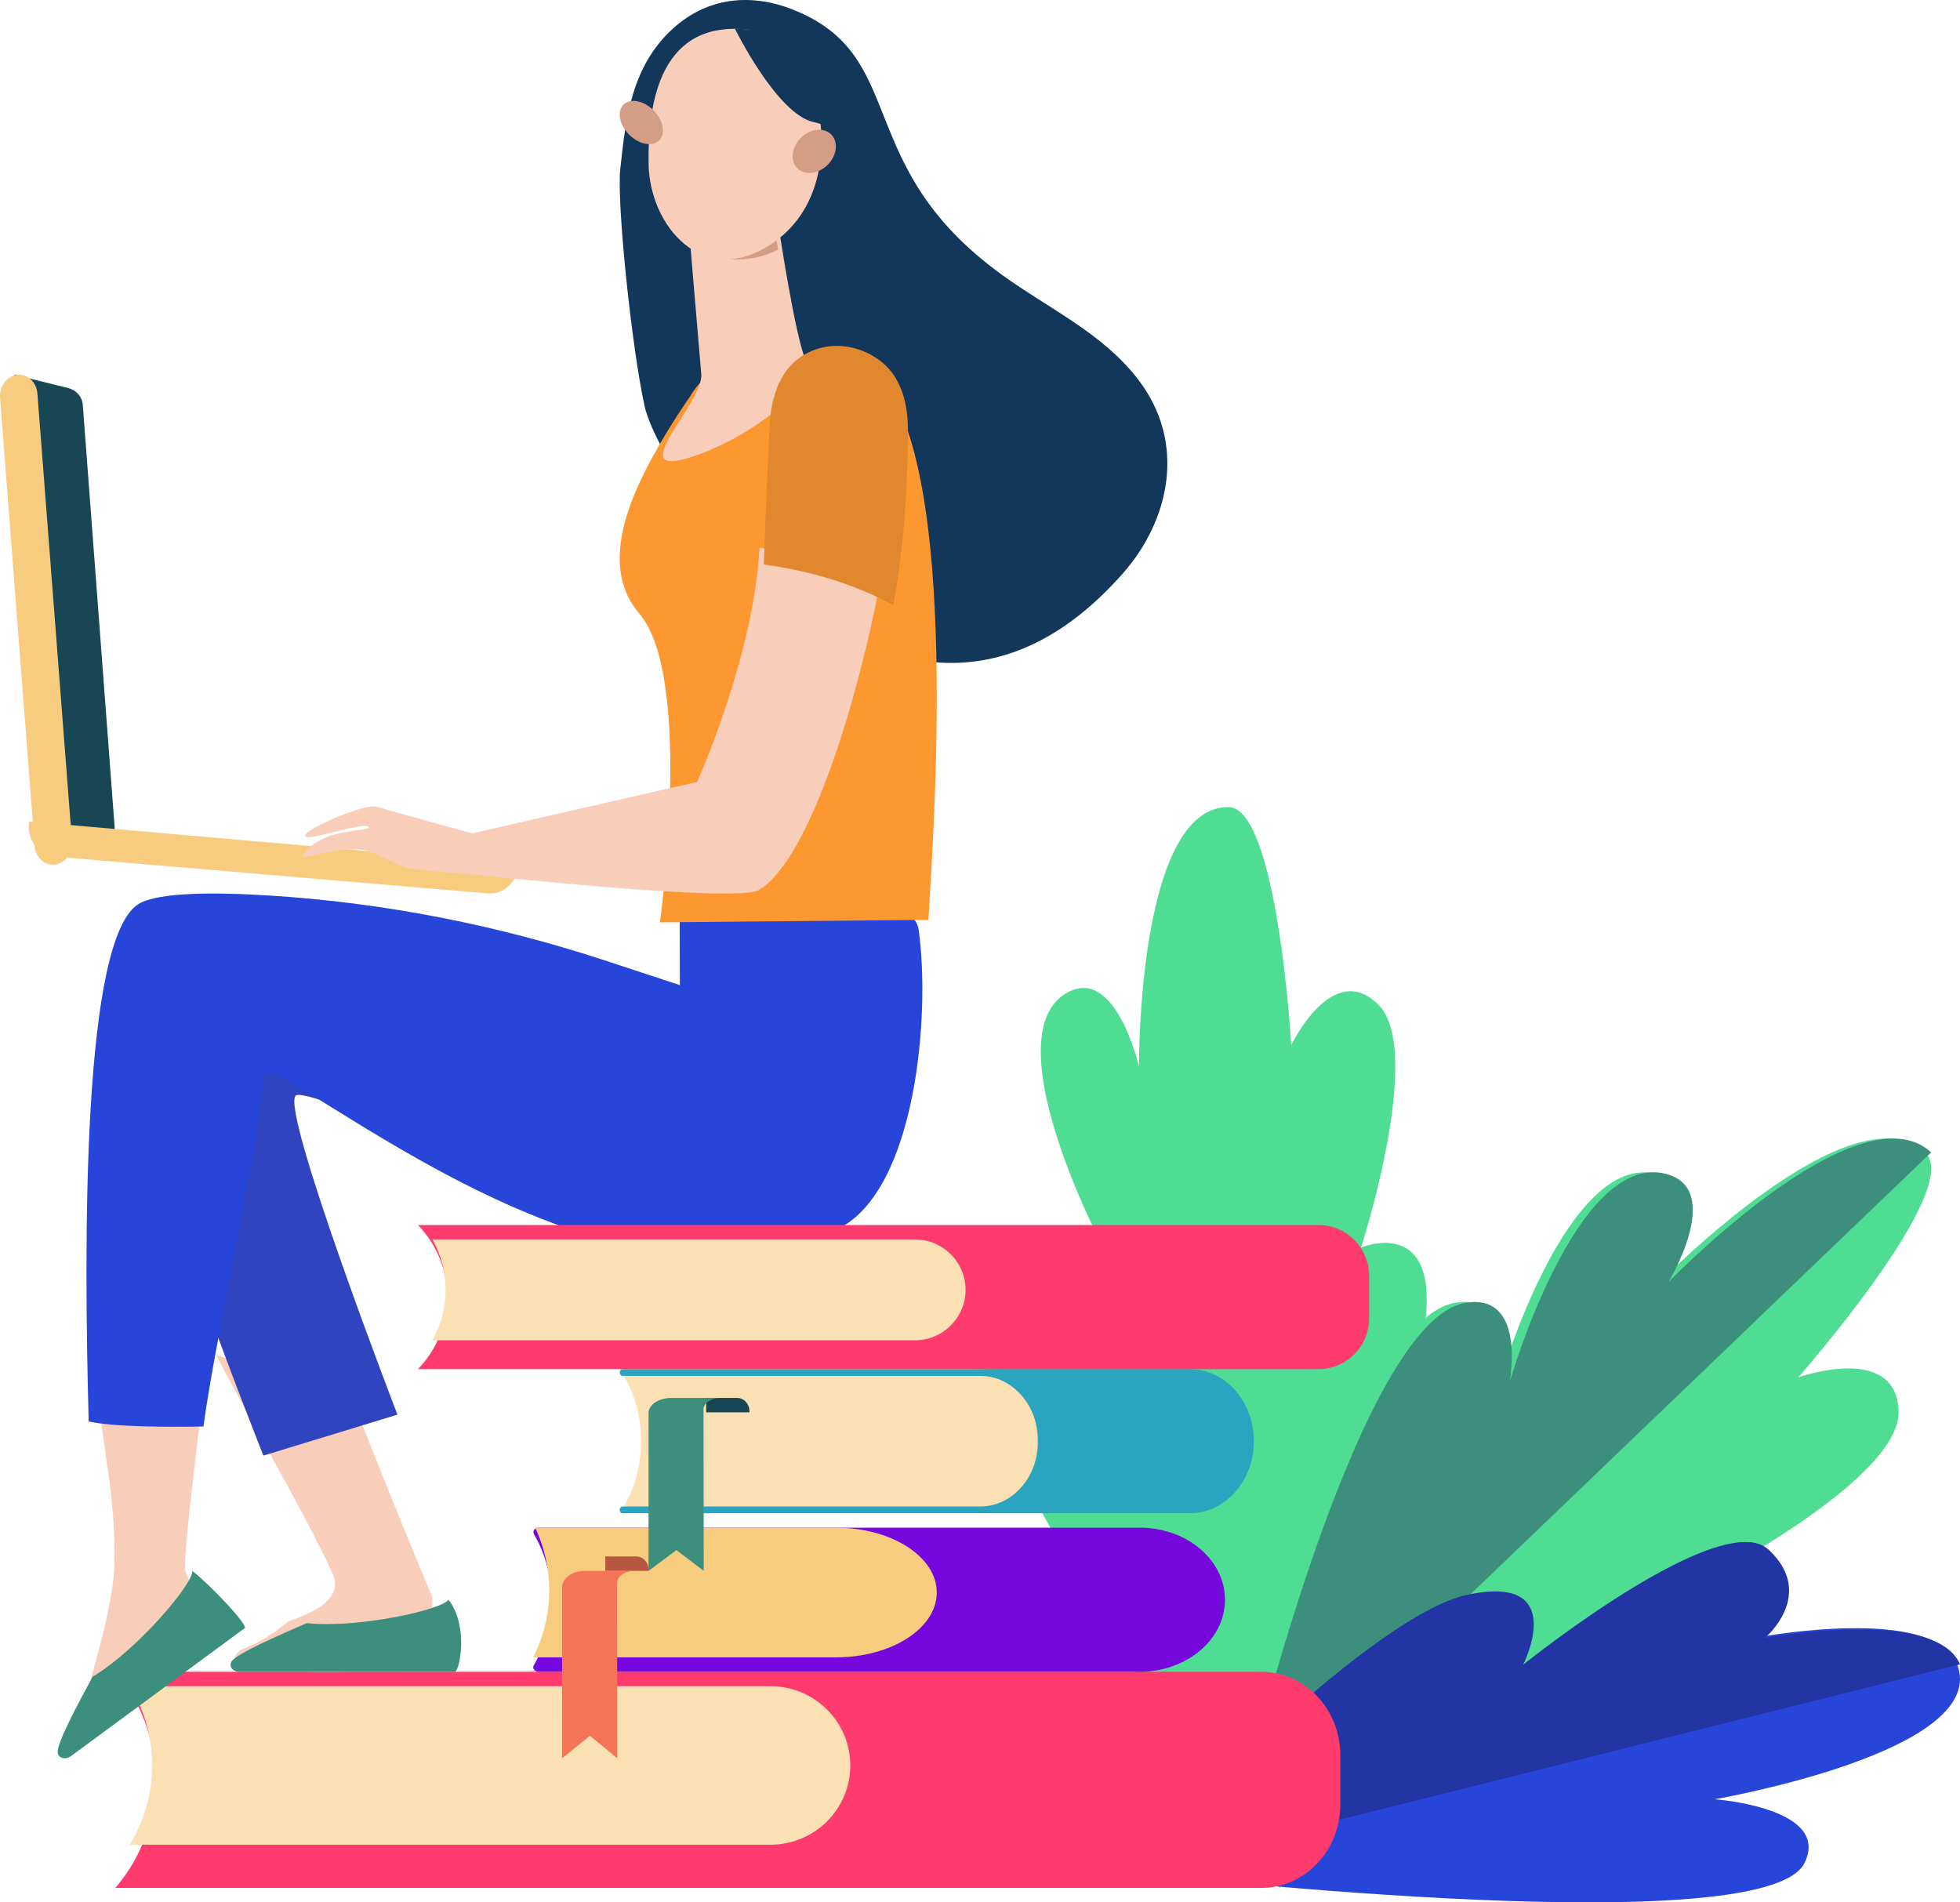 <svg xmlns="http://www.w3.org/2000/svg" width="136" height="132" viewBox="0 0 136 132">
    <g fill="none" fill-rule="evenodd">
        <g>
            <g>
                <path fill="#4FDD93" d="M77.194 131s-9.369-32.368-10.12-39.507c-.752-7.14 4.487-4.928 4.487-4.928s-4.407-13.605-1.22-16.834c3.187-3.229 6.061 2.79 6.061 2.79S77.367 56.005 80.765 56c6.327-.011 6.203 18.01 6.203 18.01s1.615-7.054 5.004-5.12c5.11 2.917-2.218 17.058-2.218 17.058s6.511.004 8.798 3.352c4.105 6.004-21.358 41.7-21.358 41.7" transform="translate(-769 -656) translate(769 656) matrix(-1 0 0 1 166 0)"/>
                <path fill="#4FDD93" d="M134 126s-27.233-4.543-33.156-9.357c-5.923-4.815-.06-6.984-.06-6.984s-13.681-6.997-13.523-11.754c.159-4.758 6.955-2.338 6.955-2.338s-11.527-13.114-8.798-15.605c5.082-4.637 18.409 8.994 18.409 8.994s-3.957-6.483.21-7.51c6.285-1.545 10.923 14.438 10.923 14.438s-1.179-6.312 3.155-5.47C125.89 91.921 134 126 134 126" transform="translate(-769 -656) translate(769 656) matrix(-1 0 0 1 219 0)"/>
                <path fill="#3C8F7C" d="M118.365 90.412c-4.299-.784-3.122 5.47-3.122 5.47S110.652 79.9 104.43 81.445c-4.124 1.027-.208 7.508-.208 7.508S91.031 75.325 86 79.962L134 126c-.855-4.398-8.425-34.276-15.635-35.588" transform="translate(-769 -656) translate(769 656) matrix(-1 0 0 1 220 0)"/>
                <path fill="#2745D8" d="M136 129.847s-14.159-14.84-21.288-16.386c-7.13-1.545-5.847 3.683-5.847 3.683s-14.146-12.75-17.425-9.661c-3.278 3.09.268 6.072.268 6.072s-11.784-2.151-13.47 1.834c-2.591 6.123 16.787 9.457 16.787 9.457s-8.121.58-6.237 4.42c2.84 5.791 47.212.581 47.212.581" transform="translate(-769 -656) translate(769 656) matrix(-1 0 0 1 214 0)"/>
                <path fill="#2334A4" d="M78 115.485c1.693-4 13.525-1.84 13.525-1.84s-3.56-2.995-.27-6.096c3.293-3.102 17.056 7.958 17.056 7.958s-3.245-6.392 3.913-4.84C119.384 112.219 136 130 136 130l-58-14.515" transform="translate(-769 -656) translate(769 656) matrix(-1 0 0 1 214 0)"/>
                <path fill="#FF3A6D" d="M93 131H13.497C10.461 131 8 128.412 8 125.22v-3.44c0-3.192 2.461-5.78 5.497-5.78H93c-3.636 4.18-3.7 10.567-.145 14.826L93 131" transform="translate(-769 -656) translate(769 656) matrix(-1 0 0 1 101 0)"/>
                <path fill="#FAE0B2" d="M58.996 117H14.542C11.481 117 9 119.463 9 122.5c0 3.038 2.48 5.5 5.542 5.5H59c-2.078-3.374-2.074-7.635-.004-11" transform="translate(-769 -656) translate(769 656) matrix(-1 0 0 1 68 0)"/>
                <path fill="#7708DD" d="M84.952 106.435c.114-.2-.06-.435-.325-.435H42.92c-3.27 0-5.919 2.238-5.919 5 0 2.76 2.65 5 5.92 5h41.719c.265 0 .44-.235.324-.438-1.651-2.89-1.647-6.25-.011-9.127" transform="translate(-769 -656) translate(769 656) matrix(-1 0 0 1 122 0)"/>
                <path fill="#F7CC7F" d="M64.863 106H44.008c-3.87 0-7.008 2.015-7.008 4.5s3.137 4.5 7.008 4.5H65c-1.435-2.864-1.474-6.125-.137-9" transform="translate(-769 -656) translate(769 656) matrix(-1 0 0 1 102 0)"/>
                <path fill="#B75742" d="M45 108h-2.16c-.463 0-.84.411-.84.918V109h3v-1" transform="translate(-769 -656) translate(769 656) matrix(-1 0 0 1 87 0)"/>
                <path fill="#F47458" d="M43.996 110.132c0-.626-.7-1.132-1.562-1.132H39c.654 0 1.184.385 1.184.858L40.168 122l1.897-1.561L44 122l-.004-11.868" transform="translate(-769 -656) translate(769 656) matrix(-1 0 0 1 83 0)"/>
                <path fill="#FAE0B2" d="M72 105H47.011c-2.215 0-4.011-2.24-4.011-5 0-2.762 1.796-5 4.011-5H72c-1.91 2.772-1.984 6.837-.178 9.715L72 105" transform="translate(-769 -656) translate(769 656) matrix(-1 0 0 1 115 0)"/>
                <path fill="#2AA4BF" d="M57.965 100c0-2.503 1.798-4.53 4.016-4.53h24.81c.117 0 .21-.108.209-.238-.001-.129-.095-.232-.208-.232h-39.36C44.985 95 43 97.238 43 100s1.985 5 4.432 5h39.36c.113 0 .207-.104.208-.232.001-.132-.093-.237-.208-.237h-24.81c-2.22 0-4.017-2.03-4.017-4.532" transform="translate(-769 -656) translate(769 656) matrix(-1 0 0 1 130 0)"/>
                <path fill="#184655" d="M52 97h-2.16c-.463 0-.84.412-.84.916V98h3v-1" transform="translate(-769 -656) translate(769 656) matrix(-1 0 0 1 101 0)"/>
                <path fill="#3C8F7C" d="M49.996 98.046c0-.577-.7-1.046-1.562-1.046H45c.654 0 1.184.356 1.184.793L46.168 109l1.897-1.441L50 109l-.004-10.954" transform="translate(-769 -656) translate(769 656) matrix(-1 0 0 1 95 0)"/>
                <path fill="#184655" d="M4.272 26.927L8 26 5.474 57.86 1 58l2.256-29.915c.042-.552.45-1.017 1.016-1.158" transform="translate(-769 -656) translate(769 656) matrix(-1 0 0 1 9 0)"/>
                <path fill="#F7CC7F" d="M1.435 59.995c-.08.008-.163.006-.247-.004-.715-.085-1.245-.807-1.183-1.612l2.399-31.068c.061-.805.692-1.389 1.408-1.303.715.086 1.245.808 1.183 1.613l-2.399 31.07c-.055.71-.553 1.248-1.161 1.304" transform="translate(-769 -656) translate(769 656) matrix(-1 0 0 1 5 0)"/>
                <path fill="#F7CC7F" d="M2 59.973c.001.021.002.041.005.063.111 1.171 1.067 2.049 2.133 1.957l30.121-2.56c1.068-.091 1.841-1.114 1.73-2.286-.005-.05-.01-.098-.02-.147L2 59.973" transform="translate(-769 -656) translate(769 656) matrix(-1 0 0 1 38 0)"/>
                <path fill="#F8CDBA" d="M30 94.001c-2.005 1.098-8.136-.827-8.136-1.001C21.777 94.654 15 110.843 15 110.843l.005 4.98s13.963.657 13.763-.561c-.201-1.218-.952-.426-3.737-2.727-.248-.204-4.158-1.1-3.1-3.385C24.061 104.548 28.588 96.874 30 94" transform="translate(-769 -656) translate(769 656) matrix(-1 0 0 1 45 0)"/>
                <path fill="#3C8F7C" d="M16.424 115.996L31.44 116c.54-.053.668-.482.476-.742-.394-.535-3.272-1.799-5.206-2.636-3.368.381-9.29-.876-9.833-1.622-1.426 1.854-.754 4.936-.453 4.996" transform="translate(-769 -656) translate(769 656) matrix(-1 0 0 1 48 0)"/>
                <path fill="#3144C0" d="M9.051 81.536c-.202-.606 12.85-6.145 13.433-5.512 1.034 1.12-7.061 22.134-7.061 22.134l9.3 2.842s9.669-24.278 9.265-28.719c-.403-4.44-5.246-9.486-15.741-6.257-10.495 3.23-9.196 15.512-9.196 15.512" transform="translate(-769 -656) translate(769 656) matrix(-1 0 0 1 43 0)"/>
                <path fill="#F8CDBA" d="M14.184 96.552c-2.218-.399-5.092-.512-7.394-.552.272 2.027 1.588 12.422 1.347 13.061C7.163 111.65 5 112.86 5 112.86s10.2 9.107 10.816 8.055c.616-1.051-.455-.91-1.12-4.38-.06-.31-1.535-5.153-1.626-7.765-.175-4.982 1.038-9.45 1.114-12.218" transform="translate(-769 -656) translate(769 656) matrix(-1 0 0 1 21 0)"/>
                <path fill="#2745D8" d="M60.288 62.67c-1.423-.755-5.113-.782-9.172-.52-7.914.511-15.726 2.061-23.253 4.545l-5.037 1.66.016-5.141s-16.025-2.67-16.584 1.284c-.839 5.955.204 18.045 5.542 20.743 16.585 8.382 39.826-13.352 39.91-10.51.113 3.82 3.346 18.03 4.174 24.252 2.298.04 6.249.039 7.962-.353.333-12.189.49-33.81-3.558-35.96" transform="translate(-769 -656) translate(769 656) matrix(-1 0 0 1 70 0)"/>
                <path fill="#3C8F7C" d="M4.011 112.966L16.1 121.87c.48.294.876.04.9-.28.047-.658-1.43-3.411-2.431-5.252-3.012-1.782-6.984-6.426-6.912-7.338-1.275.992-3.848 3.732-3.645 3.966" transform="translate(-769 -656) translate(769 656) matrix(-1 0 0 1 21 0)"/>
                <path fill="#13375B" d="M80.963 11.761c-.38-3.575-.78-7.163-3.661-9.783-2.333-2.121-5.297-2.48-8.229-1.346-8.306 3.215-4.027 10.802-14.618 18.452-3.291 2.377-6.918 4.004-9.396 7.205-3.47 4.48-2.159 9.87 1.001 13.467 15.125 17.216 32.01-6.034 33.223-11.615.902-4.152 1.925-14.078 1.68-16.38" transform="translate(-769 -656) translate(769 656) matrix(-1 0 0 1 124 0)"/>
                <path fill="#FD9730" d="M62.692 31.654c-1.274-2.32-2.586-4.16-2.586-4.16C58.784 25.174 55.369 24 55.369 24s-1.142.023-2.454.086c-.082.215-.164.369-.248.43-.493.365-3.318-.106-5.142 1.117-6.117 5.177-4.425 30.268-3.944 38.193L62.208 64s-2.349-17.052 1.436-21.433c2.636-3.05.94-7.472-.952-10.913" transform="translate(-769 -656) translate(769 656) matrix(-1 0 0 1 108 0)"/>
                <path fill="#F8CDBA" d="M47.942 15.904s-1.097 7.362-1.863 9.15c-.767 1.79 4.212 5.615 8.355 6.776 4.143 1.162-1.266-3.951-1.094-5.863.171-1.913.925-10.967.925-10.967l-6.323.904" transform="translate(-769 -656) translate(769 656) matrix(-1 0 0 1 102 0)"/>
                <path fill="#D39D86" d="M53.811 17.024C53.921 15.857 54 15 54 15l-5.697.705s-.144.674-.303 1.627c2.31 1.09 4.386.746 5.811-.308" transform="translate(-769 -656) translate(769 656) matrix(-1 0 0 1 102 0)"/>
                <path fill="#F8CDBA" d="M49.962 2.068s-2.333.543-3.774 2.812c-1.44 2.27-2.428 8.951 2.316 12.07 4.743 3.119 8.432-1.293 8.493-5.596.061-4.303-.832-10.045-7.035-9.286" transform="translate(-769 -656) translate(769 656) matrix(-1 0 0 1 102 0)"/>
                <path fill="#D39D86" d="M45.735 8.842c-.472.807-1.406 1.307-2.088 1.118-.681-.189-.852-.996-.38-1.802.47-.807 1.403-1.307 2.085-1.118.682.189.853.996.383 1.802" transform="translate(-769 -656) translate(769 656) matrix(-1 0 0 1 89 0)"/>
                <path fill="#13375B" d="M59 2s-2.915 5.946-5.476 6.477C50.963 9.008 51 12 51 12s.056-6.909 2.458-8.493C55.858 1.922 59 2 59 2" transform="translate(-769 -656) translate(769 656) matrix(-1 0 0 1 110 0)"/>
                <path fill="#D39D86" d="M57.857 10.185c.352.81.03 1.607-.72 1.781-.75.174-1.642-.341-1.994-1.151-.352-.81-.03-1.607.72-1.781.75-.174 1.642.341 1.994 1.151" transform="translate(-769 -656) translate(769 656) matrix(-1 0 0 1 113 0)"/>
                <path fill="#F8CDBA" d="M59.143 58.014c-1.116-.394-2.775-.443-2.747-.587.111-.582 5.039 1.285 4.373.436-.371-.473-4.058-2.148-4.955-1.872-.87.269-6.58 1.834-6.58 1.834l-15.607-3.572S29.687 45.51 29.302 38c-3.255.43-5.472 1.216-8.302 2.75 1.364 7.183 4.682 18.825 8.35 21.01 1.541.92 19.961-1.1 19.961-1.1s4.06-.28 4.723-.529c.503-.19 1.799-.901 2.502-1.097 1.603-.442 4.455.67 4.464.363.006-.223-.718-.98-1.857-1.383" transform="translate(-769 -656) translate(769 656) matrix(-1 0 0 1 82 0)"/>
                <path fill="#E1882F" d="M62.58 29.331c-.145-2.266-1.002-4.454-3.41-5.158-1.494-.437-3.168-.02-4.362.956-1.419 1.16-1.815 3.022-1.808 4.784.015 4 .288 8.148 1.018 12.087 2.706-1.504 5.867-2.409 8.982-2.83-.001-.024-.232-6.844-.42-9.839" transform="translate(-769 -656) translate(769 656) matrix(-1 0 0 1 116 0)"/>
                <path fill="#FF3A6D" d="M95 85H32.513C30.573 85 29 86.576 29 88.52v2.96c0 1.944 1.572 3.52 3.513 3.52H95l-.033-.034C92.295 92.179 92.31 87.77 95 85" transform="translate(-769 -656) translate(769 656) matrix(-1 0 0 1 124 0)"/>
                <path fill="#FAE0B2" d="M67 86H33.522C31.577 86 30 87.567 30 89.5s1.577 3.5 3.522 3.5h33.477c-1.23-2.168-1.23-4.835.001-7" transform="translate(-769 -656) translate(769 656) matrix(-1 0 0 1 97 0)"/>
            </g>
        </g>
    </g>
</svg>
